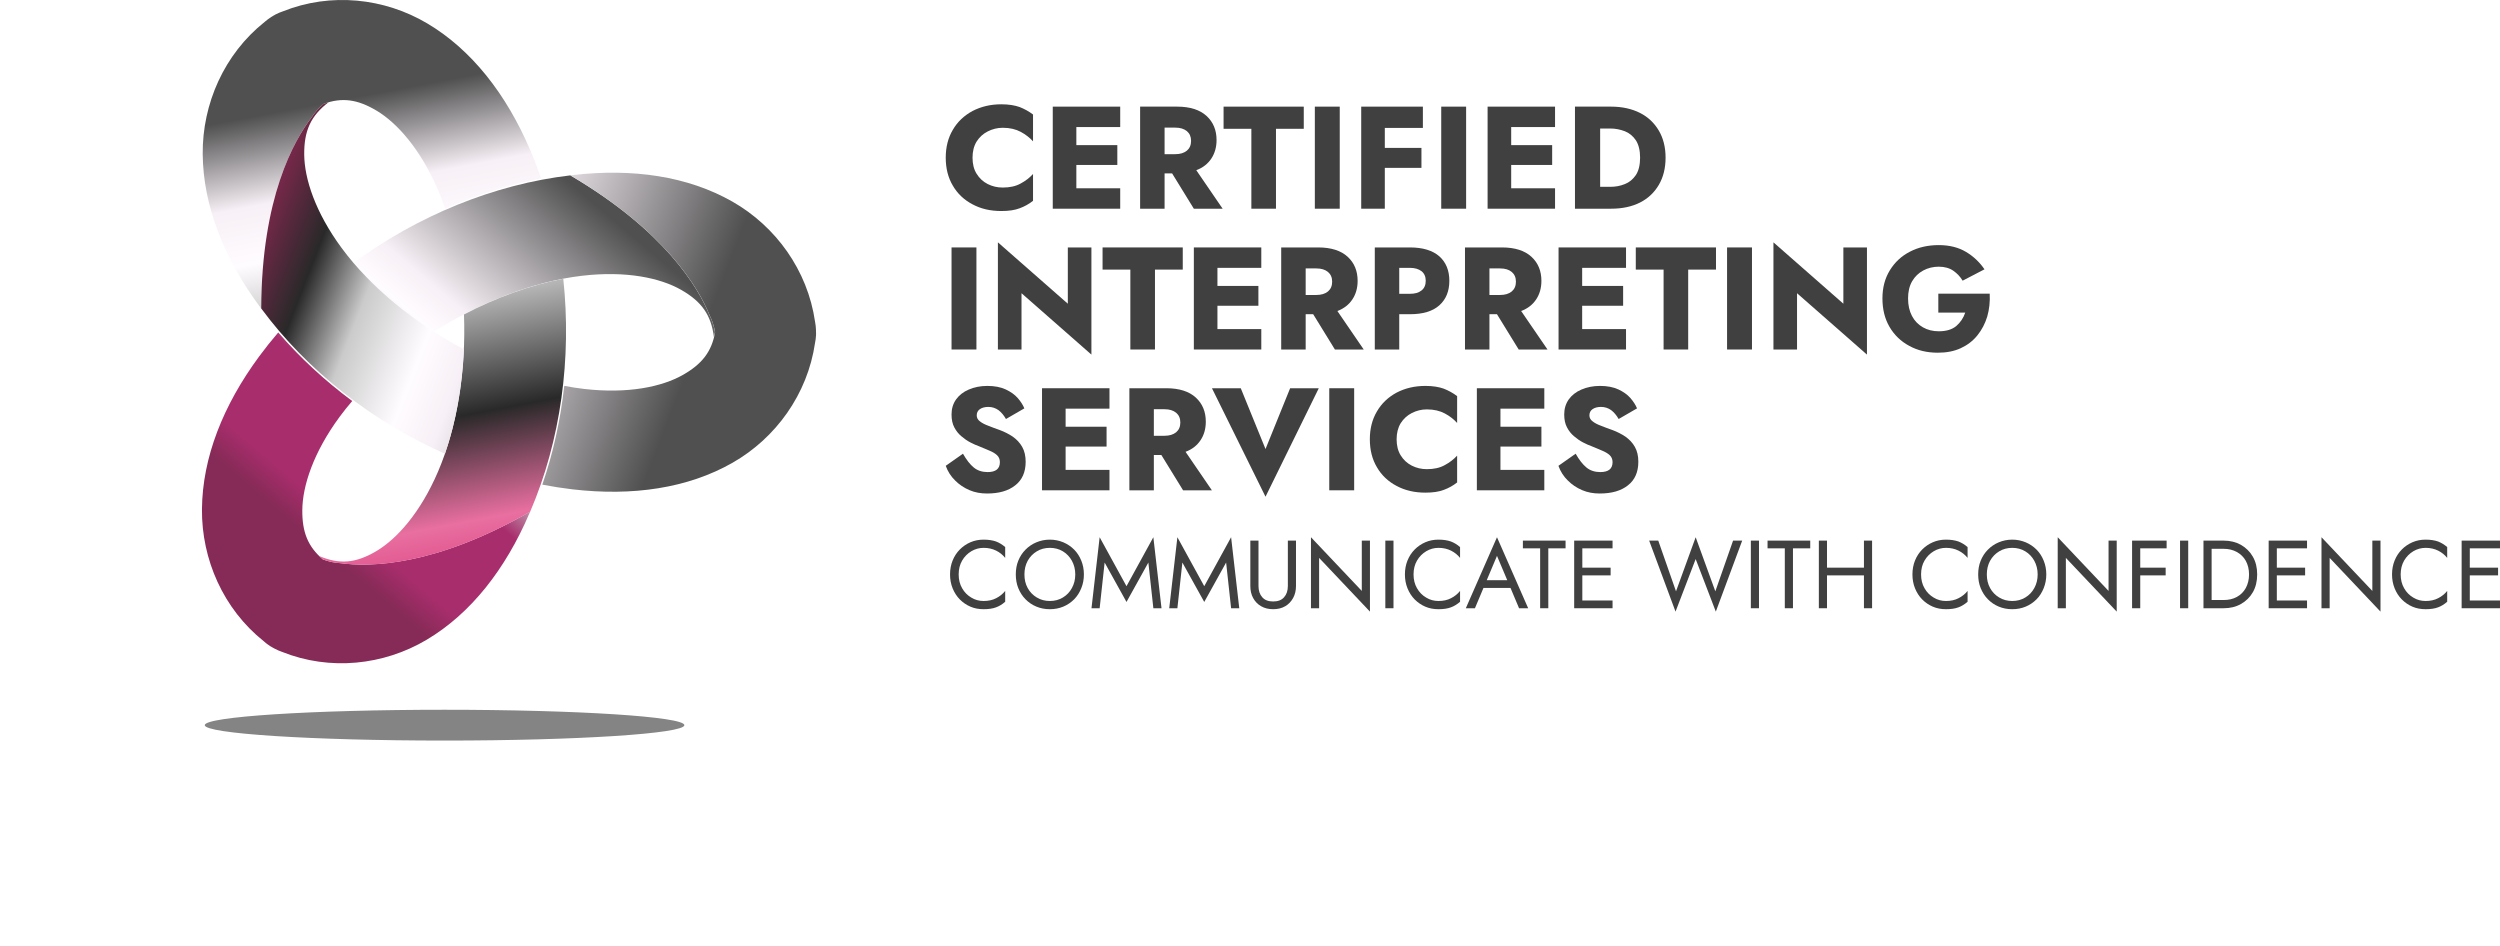 <svg width="156" height="59" viewBox="0 0 156 59" fill="none" xmlns="http://www.w3.org/2000/svg">
<path d="M44.617 20.726C44.545 20.326 44.432 19.975 44.27 19.659C43.575 17.95 41.505 14.419 35.589 10.943C30.808 11.503 26.046 13.472 22.057 16.409C23.418 18.002 25.154 19.47 27.072 20.7C29.978 18.856 33.286 17.561 36.324 17.207C39.062 16.887 41.196 17.341 42.501 18.085C43.786 18.818 44.376 19.653 44.549 21.04C44.575 20.939 44.597 20.834 44.617 20.726ZM33.083 31.921C27.131 35.348 23.058 35.388 21.24 35.14C20.888 35.123 20.529 35.046 20.149 34.909C19.215 34.111 18.852 33.21 18.864 31.831C18.877 30.32 19.554 28.232 21.197 26.003C21.441 25.672 21.703 25.346 21.979 25.024C20.278 23.763 18.72 22.325 17.363 20.745C16.946 21.232 16.547 21.731 16.17 22.243C13.923 25.291 12.63 28.548 12.602 31.777C12.576 34.906 13.938 38.004 16.457 40.012C16.58 40.123 16.712 40.224 16.851 40.314C16.881 40.332 16.911 40.349 16.941 40.365C16.948 40.37 16.954 40.374 16.961 40.379C17.001 40.402 17.042 40.425 17.083 40.447C17.099 40.456 17.116 40.465 17.132 40.473C17.281 40.553 17.436 40.621 17.596 40.676C20.585 41.875 23.935 41.516 26.615 39.926C29.378 38.287 31.532 35.531 33.029 32.047C33.047 32.005 33.065 31.963 33.083 31.921Z" fill="url(#paint0_linear_131_972)"/>
<path d="M20.157 34.913C20.537 35.05 20.895 35.127 21.247 35.144C23.065 35.392 27.135 35.352 33.083 31.929C34.991 27.48 35.68 22.341 35.148 17.393C33.099 17.784 30.968 18.564 28.952 19.622C29.084 23.078 28.544 26.612 27.329 29.439C26.235 31.987 24.777 33.621 23.485 34.388C22.213 35.143 21.2 35.239 19.921 34.697C19.995 34.77 20.074 34.842 20.157 34.913ZM16.298 19.255C16.328 12.35 18.33 8.777 19.452 7.315C19.642 7.016 19.888 6.742 20.196 6.479C21.349 6.063 22.305 6.197 23.485 6.897C24.777 7.664 26.234 9.298 27.329 11.846C27.492 12.225 27.642 12.616 27.78 13.018C29.715 12.164 31.73 11.524 33.767 11.13C33.558 10.524 33.328 9.926 33.076 9.341C31.579 5.857 29.425 3.101 26.662 1.462C23.986 -0.126 20.641 -0.487 17.654 0.707C17.497 0.759 17.345 0.823 17.198 0.899C17.168 0.917 17.138 0.934 17.108 0.952C17.101 0.956 17.094 0.959 17.087 0.962C17.046 0.986 17.007 1.01 16.967 1.036C16.951 1.045 16.936 1.055 16.92 1.065C16.777 1.155 16.641 1.256 16.514 1.368C13.988 3.376 12.623 6.478 12.649 9.611C12.677 12.839 13.969 16.096 16.217 19.145C16.244 19.181 16.271 19.218 16.298 19.255Z" fill="url(#paint1_linear_131_972)"/>
<path d="M20.196 6.479C19.888 6.742 19.643 7.016 19.452 7.315C18.33 8.777 16.329 12.347 16.299 19.246C19.17 23.136 23.245 26.306 27.764 28.316C28.453 26.333 28.848 24.084 28.947 21.797C25.908 20.184 23.14 17.945 21.317 15.473C19.673 13.244 18.997 11.155 18.983 9.645C18.971 8.158 19.394 7.226 20.5 6.381C20.4 6.41 20.299 6.442 20.196 6.479ZM35.589 10.943C41.511 14.421 43.582 17.953 44.278 19.663C44.439 19.979 44.552 20.331 44.624 20.73C44.406 21.944 43.812 22.711 42.621 23.39C41.316 24.134 39.182 24.588 36.443 24.269C36.037 24.222 35.625 24.157 35.21 24.077C34.977 26.191 34.52 28.269 33.84 30.242C34.466 30.363 35.095 30.461 35.724 30.535C39.468 30.971 42.915 30.47 45.705 28.879C48.409 27.338 50.391 24.601 50.858 21.399C50.892 21.237 50.913 21.071 50.921 20.905C50.922 20.87 50.922 20.835 50.921 20.8C50.921 20.793 50.921 20.785 50.921 20.777C50.921 20.73 50.919 20.683 50.917 20.636C50.917 20.617 50.917 20.599 50.917 20.58C50.911 20.41 50.892 20.241 50.859 20.075C50.396 16.867 48.411 14.125 45.704 12.582C42.914 10.992 39.468 10.49 35.723 10.927C35.678 10.932 35.633 10.938 35.588 10.943L35.589 10.943Z" fill="url(#paint2_linear_131_972)"/>
<g filter="url(#filter0_f_131_972)">
<path d="M27.741 46.211C19.476 46.211 12.777 45.781 12.777 45.25C12.777 44.719 19.476 44.289 27.741 44.289C36.005 44.289 42.705 44.719 42.705 45.25C42.705 45.781 36.005 46.211 27.741 46.211Z" fill="#848484"/>
</g>
<path d="M60.686 9.838C60.686 10.229 60.767 10.566 60.938 10.839C61.11 11.121 61.345 11.339 61.634 11.485C61.923 11.631 62.23 11.703 62.574 11.703C63.016 11.703 63.386 11.621 63.694 11.449C64.001 11.285 64.254 11.085 64.461 10.857V12.531C64.209 12.731 63.928 12.886 63.63 12.995C63.323 13.114 62.944 13.168 62.483 13.168C61.806 13.168 61.209 13.032 60.686 12.75C60.162 12.477 59.746 12.085 59.457 11.585C59.159 11.085 59.014 10.502 59.014 9.838C59.014 9.183 59.159 8.601 59.457 8.1C59.746 7.6 60.162 7.209 60.686 6.927C61.209 6.654 61.806 6.508 62.483 6.508C62.944 6.508 63.323 6.572 63.63 6.681C63.928 6.799 64.209 6.954 64.461 7.145V8.819C64.254 8.592 64.001 8.392 63.694 8.228C63.386 8.064 63.016 7.973 62.574 7.973C62.23 7.973 61.923 8.055 61.634 8.201C61.345 8.346 61.11 8.564 60.938 8.837C60.767 9.119 60.686 9.456 60.686 9.838Z" fill="#404040"/>
<path d="M67.164 10.293V11.749H69.901V13.023H67.164H66.704H65.692V6.654H66.704H67.164H69.901V7.928H67.164V9.056H69.721V10.293H67.164Z" fill="#404040"/>
<path d="M72.67 10.821V13.023H71.143V6.654H72.101H72.67H73.456C74.26 6.654 74.874 6.854 75.29 7.236C75.705 7.618 75.913 8.119 75.913 8.737C75.913 9.183 75.804 9.565 75.588 9.893C75.371 10.22 75.064 10.466 74.648 10.621L76.292 13.023H74.495L73.14 10.821H72.67ZM72.67 9.62H73.338C73.646 9.62 73.88 9.547 74.061 9.402C74.233 9.256 74.323 9.056 74.323 8.792C74.323 8.528 74.233 8.328 74.061 8.182C73.88 8.037 73.646 7.964 73.338 7.964H72.67V9.62Z" fill="#404040"/>
<path d="M76.351 8.037V6.654H81.355V8.037H79.621V13.023H78.085V8.037H76.351Z" fill="#404040"/>
<path d="M82.046 6.654H83.6V13.023H82.046V6.654Z" fill="#404040"/>
<path d="M86.412 10.475V13.023H84.94V6.654H85.951H86.412H88.788V7.982H86.412V9.229H88.698V10.475H86.412Z" fill="#404040"/>
<path d="M89.933 6.654H91.486V13.023H89.933V6.654Z" fill="#404040"/>
<path d="M94.298 10.293V11.749H97.035V13.023H94.298H93.838H92.826V6.654H93.838H94.298H97.035V7.928H94.298V9.056H96.855V10.293H94.298Z" fill="#404040"/>
<path d="M99.289 13.023H98.278V6.654H99.289H99.849H100.536C101.222 6.654 101.828 6.79 102.333 7.045C102.839 7.3 103.228 7.673 103.508 8.146C103.788 8.619 103.932 9.183 103.932 9.838C103.932 10.493 103.788 11.066 103.508 11.54C103.228 12.013 102.839 12.386 102.333 12.64C101.828 12.895 101.222 13.023 100.536 13.023H99.849H99.289ZM99.849 11.658H100.482C100.807 11.658 101.105 11.603 101.394 11.485C101.674 11.376 101.9 11.185 102.08 10.921C102.252 10.657 102.342 10.293 102.342 9.838C102.342 9.383 102.252 9.028 102.08 8.756C101.9 8.492 101.674 8.301 101.394 8.191C101.105 8.082 100.807 8.019 100.482 8.019H99.849V11.658Z" fill="#404040"/>
<path d="M59.376 15.44H60.929V21.809H59.376V15.44Z" fill="#404040"/>
<path d="M66.632 15.44H68.104V22.127L63.742 18.297V21.809H62.269V15.122L66.632 18.952V15.44Z" fill="#404040"/>
<path d="M68.8 16.823V15.44H73.804V16.823H72.07V21.809H70.534V16.823H68.8Z" fill="#404040"/>
<path d="M75.968 19.079V20.535H78.705V21.809H75.968H75.507H74.496V15.44H75.507H75.968H78.705V16.714H75.968V17.842H78.524V19.079H75.968Z" fill="#404040"/>
<path d="M81.474 19.607V21.809H79.947V15.44H80.904H81.474H82.26C83.063 15.44 83.678 15.64 84.093 16.022C84.509 16.404 84.716 16.905 84.716 17.524C84.716 17.969 84.608 18.352 84.391 18.679C84.174 19.007 83.867 19.252 83.452 19.407L85.096 21.809H83.298L81.943 19.607H81.474ZM81.474 18.406H82.142C82.449 18.406 82.684 18.333 82.865 18.188C83.036 18.042 83.127 17.842 83.127 17.578C83.127 17.314 83.036 17.114 82.865 16.969C82.684 16.823 82.449 16.75 82.142 16.75H81.474V18.406Z" fill="#404040"/>
<path d="M87.313 19.607V21.809H85.787V15.44H86.744H87.313H87.982C88.786 15.44 89.4 15.631 89.815 15.995C90.231 16.368 90.439 16.878 90.439 17.524C90.439 18.169 90.231 18.679 89.815 19.052C89.4 19.425 88.786 19.607 87.982 19.607H87.313ZM87.313 18.333H87.982C88.289 18.333 88.524 18.27 88.704 18.124C88.876 17.988 88.966 17.787 88.966 17.524C88.966 17.26 88.876 17.06 88.704 16.923C88.524 16.787 88.289 16.714 87.982 16.714H87.313V18.333Z" fill="#404040"/>
<path d="M92.941 19.607V21.809H91.415V15.44H92.372H92.941H93.727C94.531 15.44 95.145 15.64 95.561 16.022C95.976 16.404 96.184 16.905 96.184 17.524C96.184 17.969 96.076 18.352 95.859 18.679C95.642 19.007 95.335 19.252 94.919 19.407L96.564 21.809H94.766L93.411 19.607H92.941ZM92.941 18.406H93.61C93.917 18.406 94.152 18.333 94.332 18.188C94.504 18.042 94.594 17.842 94.594 17.578C94.594 17.314 94.504 17.114 94.332 16.969C94.152 16.823 93.917 16.75 93.61 16.75H92.941V18.406Z" fill="#404040"/>
<path d="M98.727 19.079V20.535H101.464V21.809H98.727H98.266H97.254V15.44H98.266H98.727H101.464V16.714H98.727V17.842H101.283V19.079H98.727Z" fill="#404040"/>
<path d="M102.073 16.823V15.44H107.078V16.823H105.343V21.809H103.808V16.823H102.073Z" fill="#404040"/>
<path d="M107.769 15.44H109.323V21.809H107.769V15.44Z" fill="#404040"/>
<path d="M115.026 15.44H116.498V22.127L112.135 18.297V21.809H110.663V15.122L115.026 18.952V15.44Z" fill="#404040"/>
<path d="M120.951 19.507V18.324H124.158C124.185 18.834 124.13 19.307 124.004 19.753C123.868 20.198 123.661 20.59 123.39 20.926C123.11 21.272 122.766 21.536 122.351 21.727C121.935 21.918 121.466 22.009 120.924 22.009C120.255 22.009 119.659 21.872 119.135 21.581C118.611 21.299 118.205 20.908 117.907 20.399C117.609 19.889 117.464 19.298 117.464 18.624C117.464 17.951 117.618 17.369 117.925 16.869C118.232 16.368 118.647 15.977 119.18 15.704C119.704 15.431 120.309 15.294 120.978 15.294C121.646 15.294 122.215 15.44 122.685 15.722C123.155 16.004 123.534 16.368 123.832 16.805L122.468 17.515C122.324 17.269 122.125 17.06 121.89 16.896C121.655 16.732 121.348 16.641 120.978 16.641C120.626 16.641 120.3 16.723 120.011 16.878C119.722 17.032 119.487 17.26 119.316 17.551C119.144 17.851 119.063 18.206 119.063 18.624C119.063 19.043 119.144 19.407 119.307 19.716C119.469 20.026 119.704 20.262 119.993 20.426C120.282 20.59 120.608 20.672 120.978 20.672C121.448 20.672 121.809 20.562 122.071 20.344C122.324 20.126 122.514 19.853 122.631 19.507H120.951Z" fill="#404040"/>
<path d="M60.089 28.311C60.306 28.694 60.532 28.985 60.767 29.176C61.002 29.367 61.291 29.458 61.625 29.458C62.131 29.458 62.393 29.258 62.393 28.839C62.393 28.657 62.33 28.512 62.212 28.402C62.095 28.293 61.941 28.202 61.742 28.12C61.544 28.038 61.327 27.948 61.092 27.847C60.929 27.793 60.758 27.711 60.559 27.611C60.36 27.511 60.18 27.383 59.999 27.229C59.818 27.083 59.665 26.892 59.547 26.665C59.43 26.446 59.376 26.173 59.376 25.864C59.376 25.509 59.466 25.2 59.656 24.927C59.846 24.663 60.108 24.454 60.451 24.308C60.785 24.163 61.173 24.081 61.607 24.081C62.059 24.081 62.438 24.154 62.754 24.299C63.061 24.445 63.314 24.617 63.504 24.836C63.694 25.054 63.829 25.264 63.919 25.482L62.772 26.146C62.637 25.91 62.483 25.727 62.303 25.591C62.122 25.464 61.914 25.391 61.67 25.391C61.444 25.391 61.264 25.445 61.137 25.536C61.011 25.627 60.948 25.755 60.948 25.919C60.948 26.064 61.011 26.192 61.146 26.292C61.282 26.401 61.462 26.492 61.688 26.574C61.905 26.665 62.14 26.747 62.393 26.837C62.682 26.947 62.953 27.083 63.197 27.247C63.441 27.42 63.639 27.629 63.784 27.884C63.928 28.139 64.001 28.448 64.001 28.812C64.001 29.458 63.784 29.949 63.35 30.286C62.917 30.631 62.33 30.795 61.589 30.795C61.2 30.795 60.839 30.732 60.496 30.586C60.153 30.44 59.855 30.24 59.602 29.985C59.34 29.731 59.141 29.421 59.014 29.067L60.089 28.311Z" fill="#404040"/>
<path d="M66.494 27.866V29.321H69.231V30.595H66.494H66.033H65.022V24.226H66.033H66.494H69.231V25.5H66.494V26.628H69.05V27.866H66.494Z" fill="#404040"/>
<path d="M72 28.393V30.595H70.473V24.226H71.43H72H72.785C73.589 24.226 74.204 24.427 74.619 24.809C75.035 25.191 75.242 25.691 75.242 26.31C75.242 26.756 75.134 27.138 74.917 27.465C74.7 27.793 74.393 28.038 73.978 28.193L75.622 30.595H73.824L72.469 28.393H72ZM72 27.192H72.668C72.975 27.192 73.21 27.119 73.391 26.974C73.562 26.828 73.653 26.628 73.653 26.364C73.653 26.101 73.562 25.9 73.391 25.755C73.21 25.609 72.975 25.536 72.668 25.536H72V27.192Z" fill="#404040"/>
<path d="M78.968 28.02L80.504 24.226H82.292L78.968 30.995L75.626 24.226H77.424L78.968 28.02Z" fill="#404040"/>
<path d="M82.946 24.226H84.5V30.595H82.946V24.226Z" fill="#404040"/>
<path d="M87.149 27.411C87.149 27.802 87.231 28.139 87.402 28.412C87.574 28.694 87.809 28.912 88.098 29.057C88.387 29.203 88.694 29.276 89.037 29.276C89.48 29.276 89.85 29.194 90.157 29.021C90.465 28.857 90.717 28.657 90.925 28.43V30.104C90.672 30.304 90.392 30.459 90.094 30.568C89.787 30.686 89.408 30.741 88.947 30.741C88.269 30.741 87.673 30.604 87.149 30.322C86.626 30.049 86.21 29.658 85.921 29.157C85.623 28.657 85.478 28.075 85.478 27.411C85.478 26.756 85.623 26.173 85.921 25.673C86.21 25.172 86.626 24.781 87.149 24.499C87.673 24.226 88.269 24.081 88.947 24.081C89.408 24.081 89.787 24.144 90.094 24.254C90.392 24.372 90.672 24.526 90.925 24.718V26.392C90.717 26.164 90.465 25.964 90.157 25.8C89.85 25.637 89.48 25.546 89.037 25.546C88.694 25.546 88.387 25.627 88.098 25.773C87.809 25.919 87.574 26.137 87.402 26.41C87.231 26.692 87.149 27.029 87.149 27.411Z" fill="#404040"/>
<path d="M93.628 27.866V29.321H96.365V30.595H93.628H93.167H92.156V24.226H93.167H93.628H96.365V25.5H93.628V26.628H96.184V27.866H93.628Z" fill="#404040"/>
<path d="M98.321 28.311C98.538 28.694 98.763 28.985 98.998 29.176C99.233 29.367 99.522 29.458 99.856 29.458C100.362 29.458 100.624 29.258 100.624 28.839C100.624 28.657 100.561 28.512 100.444 28.402C100.326 28.293 100.173 28.202 99.974 28.12C99.775 28.038 99.558 27.948 99.323 27.847C99.161 27.793 98.989 27.711 98.79 27.611C98.592 27.511 98.411 27.383 98.23 27.229C98.05 27.083 97.896 26.892 97.779 26.665C97.661 26.446 97.607 26.173 97.607 25.864C97.607 25.509 97.698 25.2 97.887 24.927C98.077 24.663 98.339 24.454 98.682 24.308C99.016 24.163 99.405 24.081 99.838 24.081C100.29 24.081 100.669 24.154 100.985 24.299C101.293 24.445 101.546 24.617 101.735 24.836C101.925 25.054 102.06 25.264 102.151 25.482L101.004 26.146C100.868 25.91 100.715 25.727 100.534 25.591C100.353 25.464 100.145 25.391 99.901 25.391C99.676 25.391 99.495 25.445 99.369 25.536C99.242 25.627 99.179 25.755 99.179 25.919C99.179 26.064 99.242 26.192 99.378 26.292C99.513 26.401 99.694 26.492 99.92 26.574C100.136 26.665 100.371 26.747 100.624 26.837C100.913 26.947 101.184 27.083 101.428 27.247C101.672 27.42 101.871 27.629 102.015 27.884C102.16 28.139 102.232 28.448 102.232 28.812C102.232 29.458 102.015 29.949 101.582 30.286C101.148 30.631 100.561 30.795 99.82 30.795C99.432 30.795 99.07 30.732 98.727 30.586C98.384 30.44 98.086 30.24 97.833 29.985C97.571 29.731 97.372 29.421 97.246 29.067L98.321 28.311Z" fill="#404040"/>
<path d="M59.821 35.844C59.821 36.169 59.893 36.459 60.037 36.706C60.18 36.959 60.372 37.152 60.611 37.291C60.845 37.435 61.102 37.502 61.377 37.502C61.671 37.502 61.934 37.447 62.162 37.327C62.389 37.212 62.575 37.061 62.724 36.874V37.55C62.545 37.706 62.353 37.827 62.15 37.899C61.94 37.978 61.683 38.014 61.377 38.014C61.084 38.014 60.809 37.966 60.557 37.857C60.306 37.749 60.085 37.598 59.893 37.405C59.702 37.212 59.552 36.977 59.444 36.712C59.337 36.446 59.283 36.157 59.283 35.844C59.283 35.53 59.337 35.241 59.444 34.975C59.552 34.71 59.702 34.481 59.893 34.288C60.085 34.095 60.306 33.945 60.557 33.836C60.809 33.727 61.084 33.673 61.377 33.673C61.683 33.673 61.94 33.715 62.15 33.788C62.353 33.866 62.545 33.981 62.724 34.138V34.813C62.575 34.626 62.389 34.475 62.162 34.361C61.934 34.246 61.671 34.186 61.377 34.186C61.102 34.186 60.845 34.258 60.611 34.397C60.372 34.541 60.18 34.734 60.037 34.981C59.893 35.229 59.821 35.518 59.821 35.844Z" fill="#404040"/>
<path d="M63.386 35.844C63.386 35.536 63.434 35.253 63.541 34.987C63.649 34.722 63.799 34.493 63.99 34.3C64.182 34.107 64.403 33.951 64.667 33.842C64.924 33.734 65.205 33.673 65.511 33.673C65.816 33.673 66.097 33.734 66.355 33.842C66.612 33.951 66.84 34.107 67.031 34.3C67.222 34.493 67.366 34.722 67.474 34.987C67.582 35.253 67.635 35.536 67.635 35.844C67.635 36.151 67.582 36.434 67.474 36.7C67.366 36.965 67.222 37.2 67.031 37.393C66.84 37.586 66.612 37.743 66.355 37.851C66.097 37.96 65.816 38.014 65.511 38.014C65.205 38.014 64.924 37.96 64.667 37.851C64.403 37.743 64.182 37.586 63.99 37.393C63.799 37.2 63.649 36.965 63.541 36.7C63.434 36.434 63.386 36.151 63.386 35.844ZM63.925 35.844C63.925 36.163 63.99 36.446 64.128 36.694C64.266 36.947 64.457 37.14 64.697 37.284C64.936 37.429 65.205 37.502 65.511 37.502C65.816 37.502 66.085 37.429 66.325 37.284C66.564 37.14 66.75 36.947 66.887 36.694C67.025 36.446 67.097 36.163 67.097 35.844C67.097 35.53 67.025 35.247 66.887 34.993C66.75 34.746 66.564 34.547 66.325 34.403C66.085 34.258 65.816 34.186 65.511 34.186C65.205 34.186 64.936 34.258 64.697 34.403C64.457 34.547 64.266 34.746 64.128 34.993C63.99 35.247 63.925 35.53 63.925 35.844Z" fill="#404040"/>
<path d="M68.929 35.102L68.618 37.954H68.109L68.618 33.523L70.293 36.579L71.969 33.523L72.478 37.954H71.969L71.658 35.102L70.293 37.562L68.929 35.102Z" fill="#404040"/>
<path d="M73.78 35.102L73.469 37.954H72.96L73.469 33.523L75.145 36.579L76.821 33.523L77.33 37.954H76.821L76.51 35.102L75.145 37.562L73.78 35.102Z" fill="#404040"/>
<path d="M78.021 33.734H78.53V36.567C78.53 36.856 78.608 37.092 78.763 37.266C78.919 37.447 79.147 37.532 79.446 37.532C79.745 37.532 79.972 37.447 80.128 37.266C80.284 37.092 80.362 36.856 80.362 36.567V33.734H80.87V36.567C80.87 36.844 80.811 37.097 80.691 37.315C80.571 37.532 80.409 37.706 80.2 37.827C79.984 37.954 79.733 38.014 79.446 38.014C79.159 38.014 78.907 37.954 78.692 37.827C78.476 37.706 78.314 37.532 78.195 37.315C78.075 37.097 78.021 36.844 78.021 36.567V33.734Z" fill="#404040"/>
<path d="M84.976 33.734H85.485V38.165L82.313 34.813V37.954H81.804V33.523L84.976 36.874V33.734Z" fill="#404040"/>
<path d="M86.445 33.734H86.954V37.954H86.445V33.734Z" fill="#404040"/>
<path d="M88.205 35.844C88.205 36.169 88.277 36.459 88.421 36.706C88.565 36.959 88.756 37.152 88.996 37.291C89.229 37.435 89.486 37.502 89.762 37.502C90.055 37.502 90.318 37.447 90.546 37.327C90.773 37.212 90.959 37.061 91.108 36.874V37.55C90.929 37.706 90.737 37.827 90.534 37.899C90.324 37.978 90.067 38.014 89.762 38.014C89.468 38.014 89.193 37.966 88.942 37.857C88.69 37.749 88.469 37.598 88.277 37.405C88.086 37.212 87.936 36.977 87.828 36.712C87.721 36.446 87.667 36.157 87.667 35.844C87.667 35.53 87.721 35.241 87.828 34.975C87.936 34.71 88.086 34.481 88.277 34.288C88.469 34.095 88.69 33.945 88.942 33.836C89.193 33.727 89.468 33.673 89.762 33.673C90.067 33.673 90.324 33.715 90.534 33.788C90.737 33.866 90.929 33.981 91.108 34.138V34.813C90.959 34.626 90.773 34.475 90.546 34.361C90.318 34.246 90.055 34.186 89.762 34.186C89.486 34.186 89.229 34.258 88.996 34.397C88.756 34.541 88.565 34.734 88.421 34.981C88.277 35.229 88.205 35.518 88.205 35.844Z" fill="#404040"/>
<path d="M92.568 36.688L92.036 37.954H91.467L93.412 33.523L95.358 37.954H94.789L94.256 36.688H92.568ZM92.772 36.205H94.053L93.412 34.686L92.772 36.205Z" fill="#404040"/>
<path d="M95.028 34.216V33.734H97.691V34.216H96.614V37.954H96.105V34.216H95.028Z" fill="#404040"/>
<path d="M98.737 35.904V37.471H100.623V37.954H98.737H98.51H98.229V33.734H98.51H98.737H100.623V34.216H98.737V35.422H100.503V35.904H98.737Z" fill="#404040"/>
<path d="M107.037 36.899L108.144 33.734H108.713L107.067 38.165L105.81 34.885L104.553 38.165L102.907 33.734H103.475L104.583 36.899L105.81 33.523L107.037 36.899Z" fill="#404040"/>
<path d="M109.253 33.734H109.761V37.954H109.253V33.734Z" fill="#404040"/>
<path d="M110.295 34.216V33.734H112.959V34.216H111.881V37.954H111.372V34.216H110.295Z" fill="#404040"/>
<path d="M113.496 33.734H114.005V35.422H116.31V33.734H116.818V37.954H116.31V35.904H114.005V37.954H113.496V33.734Z" fill="#404040"/>
<path d="M119.875 35.844C119.875 36.169 119.946 36.459 120.09 36.706C120.234 36.959 120.425 37.152 120.665 37.291C120.898 37.435 121.155 37.502 121.431 37.502C121.724 37.502 121.987 37.447 122.215 37.327C122.442 37.212 122.628 37.061 122.777 36.874V37.55C122.598 37.706 122.406 37.827 122.203 37.899C121.993 37.978 121.736 38.014 121.431 38.014C121.137 38.014 120.862 37.966 120.611 37.857C120.359 37.749 120.138 37.598 119.946 37.405C119.755 37.212 119.605 36.977 119.497 36.712C119.39 36.446 119.336 36.157 119.336 35.844C119.336 35.53 119.39 35.241 119.497 34.975C119.605 34.71 119.755 34.481 119.946 34.288C120.138 34.095 120.359 33.945 120.611 33.836C120.862 33.727 121.137 33.673 121.431 33.673C121.736 33.673 121.993 33.715 122.203 33.788C122.406 33.866 122.598 33.981 122.777 34.138V34.813C122.628 34.626 122.442 34.475 122.215 34.361C121.987 34.246 121.724 34.186 121.431 34.186C121.155 34.186 120.898 34.258 120.665 34.397C120.425 34.541 120.234 34.734 120.09 34.981C119.946 35.229 119.875 35.518 119.875 35.844Z" fill="#404040"/>
<path d="M123.439 35.844C123.439 35.536 123.487 35.253 123.595 34.987C123.703 34.722 123.852 34.493 124.044 34.3C124.235 34.107 124.457 33.951 124.72 33.842C124.977 33.734 125.259 33.673 125.564 33.673C125.869 33.673 126.151 33.734 126.408 33.842C126.665 33.951 126.893 34.107 127.084 34.3C127.276 34.493 127.42 34.722 127.527 34.987C127.635 35.253 127.689 35.536 127.689 35.844C127.689 36.151 127.635 36.434 127.527 36.7C127.42 36.965 127.276 37.2 127.084 37.393C126.893 37.586 126.665 37.743 126.408 37.851C126.151 37.96 125.869 38.014 125.564 38.014C125.259 38.014 124.977 37.96 124.72 37.851C124.457 37.743 124.235 37.586 124.044 37.393C123.852 37.2 123.703 36.965 123.595 36.7C123.487 36.434 123.439 36.151 123.439 35.844ZM123.978 35.844C123.978 36.163 124.044 36.446 124.181 36.694C124.319 36.947 124.511 37.14 124.75 37.284C124.989 37.429 125.259 37.502 125.564 37.502C125.869 37.502 126.139 37.429 126.378 37.284C126.617 37.14 126.803 36.947 126.941 36.694C127.078 36.446 127.15 36.163 127.15 35.844C127.15 35.53 127.078 35.247 126.941 34.993C126.803 34.746 126.617 34.547 126.378 34.403C126.139 34.258 125.869 34.186 125.564 34.186C125.259 34.186 124.989 34.258 124.75 34.403C124.511 34.547 124.319 34.746 124.181 34.993C124.044 35.247 123.978 35.53 123.978 35.844Z" fill="#404040"/>
<path d="M131.574 33.734H132.083V38.165L128.91 34.813V37.954H128.401V33.523L131.574 36.874V33.734Z" fill="#404040"/>
<path d="M133.551 35.904V37.954H133.042V33.734H133.324H133.551H135.197V34.216H133.551V35.422H135.137V35.904H133.551Z" fill="#404040"/>
<path d="M136.035 33.734H136.544V37.954H136.035V33.734Z" fill="#404040"/>
<path d="M137.778 37.954H137.497V33.734H137.778H138.005H138.754C139.161 33.734 139.52 33.824 139.837 33.999C140.148 34.18 140.4 34.427 140.579 34.74C140.759 35.054 140.848 35.422 140.848 35.844C140.848 36.266 140.759 36.639 140.579 36.953C140.4 37.266 140.148 37.514 139.837 37.688C139.52 37.869 139.161 37.954 138.754 37.954H138.005H137.778ZM138.005 37.441H138.754C139.065 37.441 139.34 37.381 139.58 37.248C139.819 37.116 140.004 36.935 140.136 36.694C140.268 36.453 140.34 36.169 140.34 35.844C140.34 35.518 140.268 35.235 140.136 34.993C140.004 34.758 139.819 34.578 139.58 34.445C139.34 34.312 139.065 34.246 138.754 34.246H138.005V37.441Z" fill="#404040"/>
<path d="M142.074 35.904V37.471H143.959V37.954H142.074H141.846H141.565V33.734H141.846H142.074H143.959V34.216H142.074V35.422H143.839V35.904H142.074Z" fill="#404040"/>
<path d="M148.034 33.734H148.543V38.165L145.37 34.813V37.954H144.861V33.523L148.034 36.874V33.734Z" fill="#404040"/>
<path d="M149.802 35.844C149.802 36.169 149.874 36.459 150.017 36.706C150.161 36.959 150.352 37.152 150.592 37.291C150.825 37.435 151.083 37.502 151.358 37.502C151.651 37.502 151.915 37.447 152.142 37.327C152.37 37.212 152.555 37.061 152.705 36.874V37.55C152.525 37.706 152.334 37.827 152.13 37.899C151.921 37.978 151.663 38.014 151.358 38.014C151.065 38.014 150.789 37.966 150.538 37.857C150.287 37.749 150.065 37.598 149.874 37.405C149.682 37.212 149.532 36.977 149.425 36.712C149.317 36.446 149.263 36.157 149.263 35.844C149.263 35.53 149.317 35.241 149.425 34.975C149.532 34.71 149.682 34.481 149.874 34.288C150.065 34.095 150.287 33.945 150.538 33.836C150.789 33.727 151.065 33.673 151.358 33.673C151.663 33.673 151.921 33.715 152.13 33.788C152.334 33.866 152.525 33.981 152.705 34.138V34.813C152.555 34.626 152.37 34.475 152.142 34.361C151.915 34.246 151.651 34.186 151.358 34.186C151.083 34.186 150.825 34.258 150.592 34.397C150.352 34.541 150.161 34.734 150.017 34.981C149.874 35.229 149.802 35.518 149.802 35.844Z" fill="#404040"/>
<path d="M154.115 35.904V37.471H156V37.954H154.115H153.887H153.606V33.734H153.887H154.115H156V34.216H154.115V35.422H155.88V35.904H154.115Z" fill="#404040"/>
<defs>
<filter id="filter0_f_131_972" x="0.124" y="31.637" width="55.233" height="27.226" filterUnits="userSpaceOnUse" color-interpolation-filters="sRGB">
<feFlood flood-opacity="0" result="BackgroundImageFix"/>
<feBlend mode="normal" in="SourceGraphic" in2="BackgroundImageFix" result="shape"/>
<feGaussianBlur stdDeviation="6.326" result="effect1_foregroundBlur_131_972"/>
</filter>
<linearGradient id="paint0_linear_131_972" x1="21.247" y1="35.144" x2="38.945" y2="14.264" gradientUnits="userSpaceOnUse">
<stop stop-color="#862B57"/>
<stop offset="0.077" stop-color="#A82D6C"/>
<stop offset="0.299" stop-color="#A82D6C"/>
<stop offset="0.41" stop-color="#CBCBCB"/>
<stop offset="0.539" stop-color="#FFFCFF"/>
<stop offset="0.619" stop-color="#F7F0F6"/>
<stop offset="1" stop-color="#505050"/>
</linearGradient>
<linearGradient id="paint1_linear_131_972" x1="25.947" y1="35.496" x2="20.424" y2="6.396" gradientUnits="userSpaceOnUse">
<stop stop-color="#E0558D"/>
<stop offset="0.077" stop-color="#E96FA1"/>
<stop offset="0.299" stop-color="#292929"/>
<stop offset="0.576" stop-color="#CBCBCB"/>
<stop offset="0.694" stop-color="#FFFCFF"/>
<stop offset="0.814" stop-color="#F7F0F6"/>
<stop offset="1" stop-color="#505050"/>
</linearGradient>
<linearGradient id="paint2_linear_131_972" x1="12.045" y1="7.011" x2="44.331" y2="19.502" gradientUnits="userSpaceOnUse">
<stop stop-color="#E0558D"/>
<stop offset="0.077" stop-color="#C7266C"/>
<stop offset="0.299" stop-color="#292929"/>
<stop offset="0.41" stop-color="#CBCBCB"/>
<stop offset="0.539" stop-color="#FFFCFF"/>
<stop offset="0.619" stop-color="#F7F0F6"/>
<stop offset="1" stop-color="#505050"/>
</linearGradient>
</defs>
</svg>
